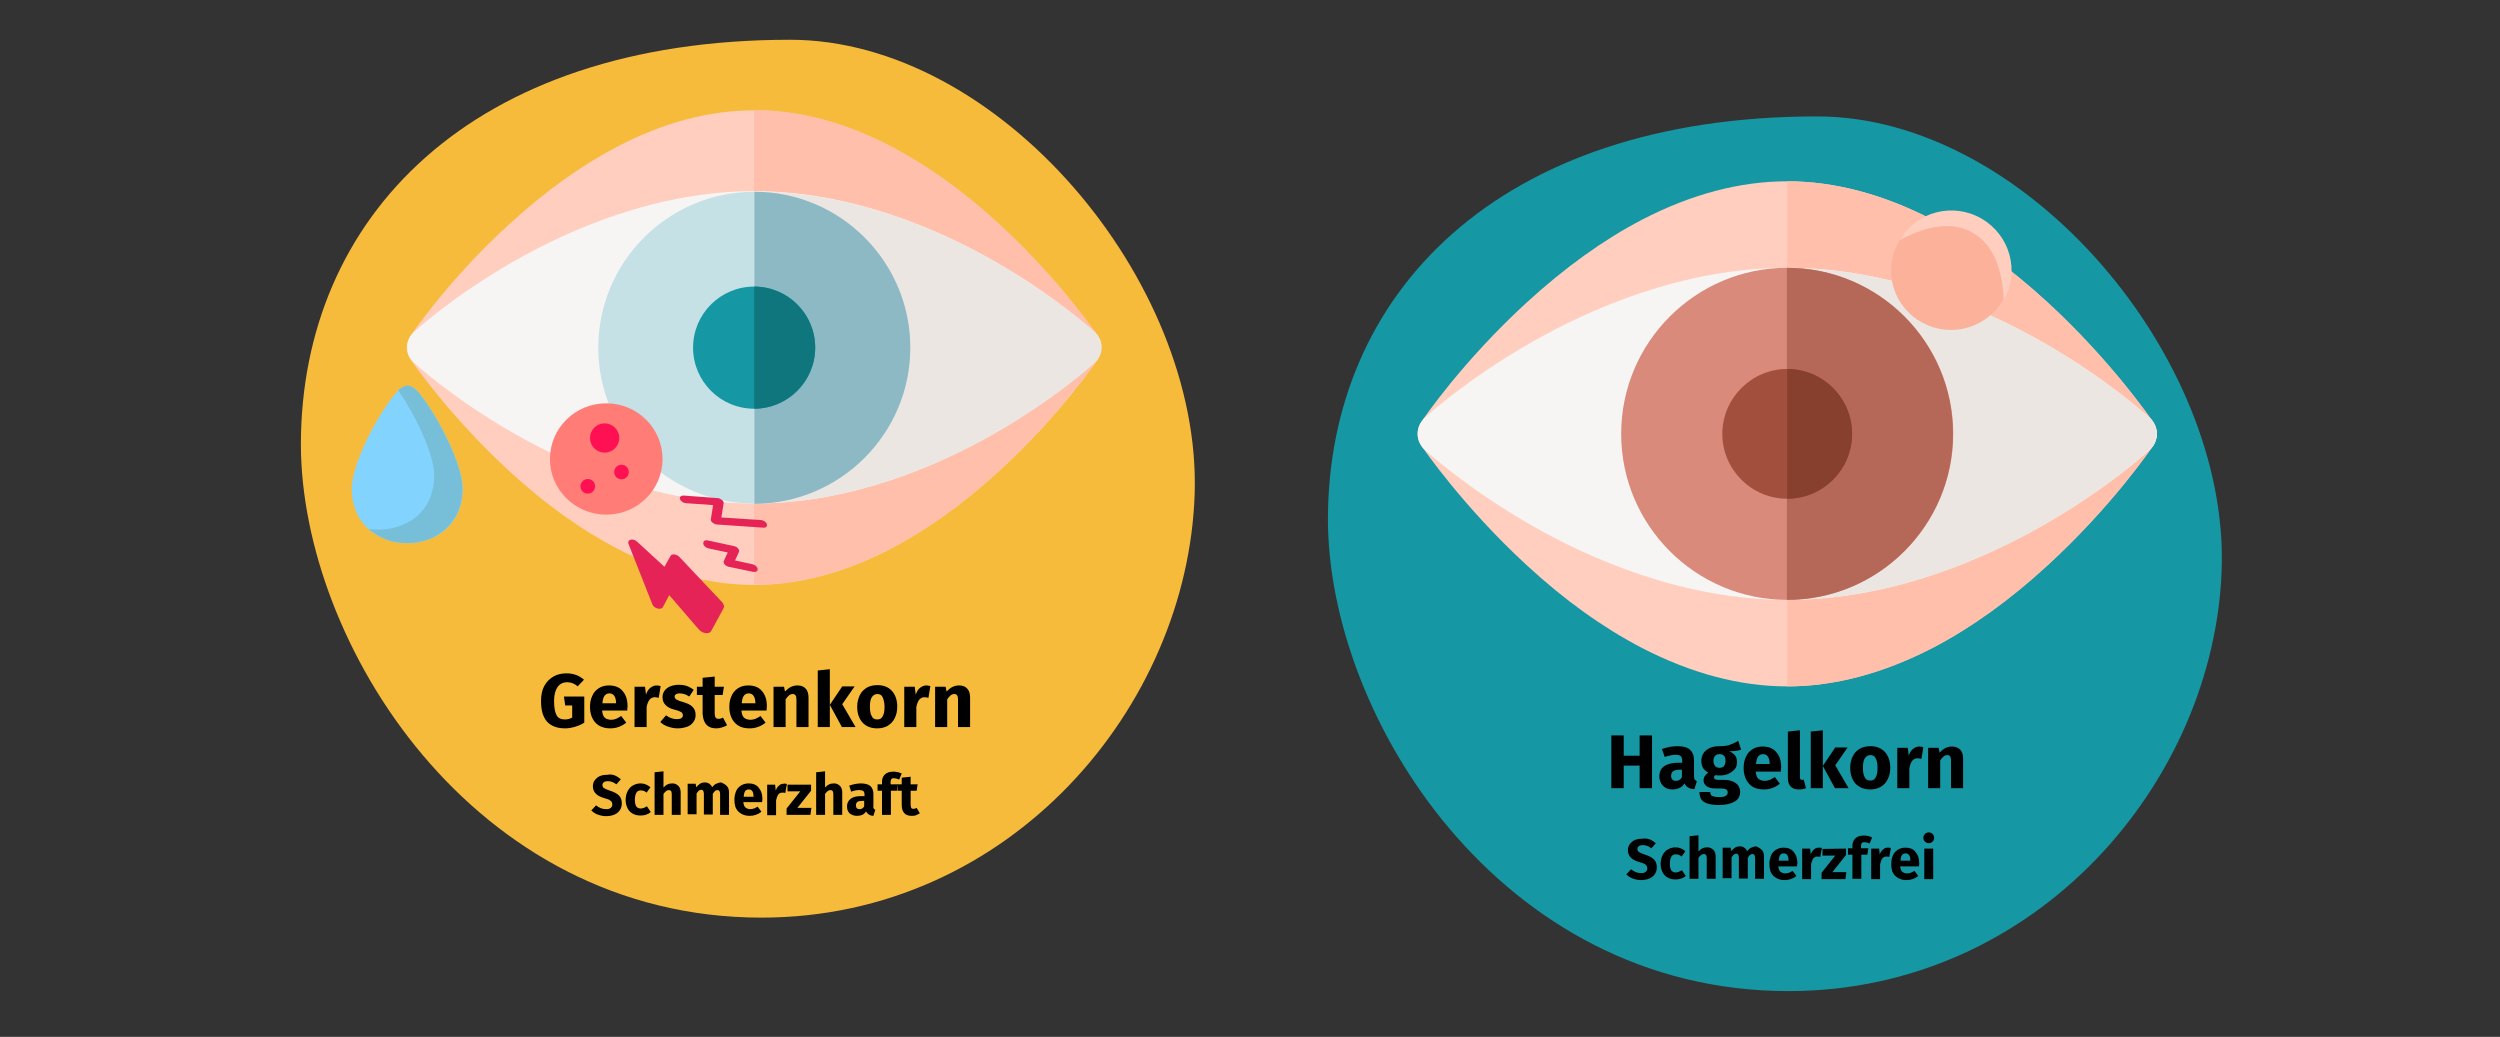 <?xml version="1.0" encoding="UTF-8"?>
<svg xmlns="http://www.w3.org/2000/svg" xmlns:xlink="http://www.w3.org/1999/xlink" width="786px" height="326px" viewBox="0 0 786 326" version="1.1">
  <rect x="0" y="0" width="786" height="326" fill="#333333" stroke="none"/>
  <title>gerstenkorn-hagelkorn-definition</title>
  <g id="Page-1" stroke="none" stroke-width="1" fill="none" fill-rule="evenodd">
    <g id="Illustrationen" transform="translate(-123, -27348)">
      <g id="gerstenkorn-hagelkorn-definition" transform="translate(123, 27348)">
        <path d="M10.4,0.3 L775.6,0.3 C781.3,0.3 786,5.7 786,12.3 L786,313.3 C786,319.9 781.3,325.3 775.6,325.3 L10.4,325.3 C4.7,325.3 0,319.9 0,313.3 L0,12.3 C0,5.7 4.7,0.3 10.4,0.3 Z" id="Mask" fill-rule="nonzero"></path>
        <g id="Group" transform="translate(94, 12)">
          <path d="M145.4,276.5 C223.6,276.5 279.4,210.3 281.6,143.3 C283.8,76.3 220,0.5 154.4,0.5 C53.9,0.5 0.6,56.6 0.6,127.8 C0.7,189.7 54.3,276.5 145.4,276.5 Z" id="Mask_1_" fill="#F7BB3C" fill-rule="nonzero"></path>
          <path d="M83.7,217 C84.7,217 85.8,216.8 86.8,216.5 C87.8,216.2 88.8,215.8 89.7,215.2 L89.7,215.2 L89.7,207 L83.3,207 L83.7,209.8 L85.9,209.8 L85.9,213.6 C85.2,214 84.5,214.2 83.6,214.2 C82.4,214.2 81.5,213.8 81,212.9 C80.5,212 80.2,210.5 80.2,208.4 C80.2,206.4 80.6,205 81.3,204 C82,203 83,202.5 84.3,202.5 C85,202.5 85.5,202.6 86,202.8 C86.5,203 87.1,203.3 87.6,203.8 L87.6,203.8 L89.6,201.7 C88,200.3 86.2,199.7 84.1,199.7 C82.6,199.7 81.2,200 80,200.7 C78.8,201.4 77.8,202.4 77.1,203.7 C76.4,205 76.1,206.6 76.1,208.4 C76.1,211.3 76.7,213.4 78,214.9 C79.3,216.3 81.2,217 83.7,217 Z M97.9,217 C99.7,217 101.4,216.4 102.9,215.2 L102.9,215.2 L101.3,213.1 C100.7,213.5 100.2,213.8 99.7,214 C99.2,214.2 98.7,214.3 98.2,214.3 C97.4,214.3 96.7,214.1 96.2,213.7 C95.7,213.3 95.4,212.5 95.3,211.4 L95.3,211.4 L103.2,211.4 C103.2,211 103.3,210.6 103.3,210 C103.3,208 102.8,206.4 101.7,205.2 C100.7,204 99.2,203.5 97.4,203.5 C96.2,203.5 95.1,203.8 94.2,204.4 C93.3,205 92.6,205.8 92.2,206.8 C91.7,207.8 91.5,209 91.5,210.3 C91.5,212.3 92.1,214 93.2,215.2 C94.3,216.4 95.9,217 97.9,217 Z M99.6,209.1 L95.4,209.1 C95.5,208 95.7,207.2 96.1,206.7 C96.5,206.2 97,206 97.6,206 C98.9,206 99.6,207 99.7,208.9 L99.7,208.9 L99.7,209.1 L99.6,209.1 Z M109.3,216.6 L109.3,210.3 C109.5,209.3 109.8,208.5 110.2,208 C110.6,207.5 111.2,207.2 111.9,207.2 C112.2,207.2 112.6,207.3 113.1,207.4 L113.1,207.4 L113.7,203.7 C113.3,203.6 112.9,203.5 112.4,203.5 C111.7,203.5 111,203.8 110.4,204.3 C109.8,204.8 109.4,205.5 109.1,206.4 L109.1,206.4 L108.8,203.9 L105.5,203.9 L105.5,216.6 L109.3,216.6 L109.3,216.6 Z M119.1,217 C120.2,217 121.1,216.8 122,216.5 C122.9,216.2 123.5,215.7 124,215 C124.5,214.3 124.7,213.6 124.7,212.8 C124.7,211.7 124.4,210.9 123.7,210.2 C123.1,209.6 122.1,209.1 120.7,208.7 C119.9,208.5 119.4,208.3 119,208.1 C118.6,207.9 118.4,207.8 118.3,207.6 C118.2,207.4 118.1,207.3 118.1,207 C118.1,206.7 118.2,206.5 118.5,206.3 C118.8,206.1 119.1,206 119.6,206 C120.7,206 121.7,206.3 122.7,207 L122.7,207 L124.1,204.9 C123.5,204.4 122.8,204 122,203.7 C121.2,203.4 120.3,203.3 119.4,203.3 C118.4,203.3 117.4,203.5 116.7,203.8 C116,204.1 115.3,204.6 114.9,205.2 C114.5,205.8 114.3,206.4 114.3,207.2 C114.3,208.2 114.6,209 115.2,209.6 C115.8,210.3 116.8,210.8 118,211.1 C118.8,211.3 119.4,211.5 119.8,211.7 C120.2,211.9 120.4,212 120.5,212.2 C120.6,212.4 120.7,212.6 120.7,212.9 C120.7,213.3 120.5,213.6 120.2,213.8 C119.9,214 119.4,214.1 118.8,214.1 C117.6,214.1 116.5,213.7 115.4,212.9 L115.4,212.9 L113.6,215 C114.2,215.6 115,216.1 115.9,216.4 C117,216.8 118,217 119.1,217 Z M131.2,217 C131.8,217 132.4,216.9 133,216.7 C133.6,216.5 134.2,216.3 134.6,216 L134.6,216 L133.3,213.6 C132.8,213.9 132.4,214 131.9,214 C131.5,214 131.2,213.9 131,213.6 C130.8,213.3 130.7,212.9 130.7,212.3 L130.7,212.3 L130.7,206.5 L133.2,206.5 L133.6,203.9 L130.7,203.9 L130.7,200.7 L126.9,201.1 L126.9,203.9 L125.1,203.9 L125.1,206.5 L126.9,206.5 L126.9,212.4 C127.1,215.5 128.5,217 131.2,217 Z M141.7,217 C143.5,217 145.2,216.4 146.7,215.2 L146.7,215.2 L145.1,213.1 C144.5,213.5 144,213.8 143.5,214 C143,214.2 142.5,214.3 142,214.3 C141.2,214.3 140.5,214.1 140,213.7 C139.5,213.3 139.2,212.5 139.1,211.4 L139.1,211.4 L147,211.4 C147,211 147.1,210.6 147.1,210 C147.1,208 146.6,206.4 145.5,205.2 C144.5,204 143,203.5 141.2,203.5 C140,203.5 138.9,203.8 138,204.4 C137.1,205 136.4,205.8 136,206.8 C135.5,207.8 135.3,209 135.3,210.3 C135.3,212.3 135.9,214 137,215.2 C138.1,216.4 139.6,217 141.7,217 Z M143.4,209.1 L139.2,209.1 C139.3,208 139.5,207.2 139.9,206.7 C140.3,206.2 140.8,206 141.4,206 C142.7,206 143.4,207 143.5,208.9 L143.5,208.9 L143.5,209.1 L143.4,209.1 Z M153,216.6 L153,207.9 C153.7,206.8 154.4,206.2 155.2,206.2 C155.6,206.2 155.9,206.3 156.1,206.6 C156.3,206.8 156.4,207.3 156.4,207.9 L156.4,207.9 L156.4,216.6 L160.2,216.6 L160.2,207.3 C160.2,206.1 159.9,205.1 159.3,204.5 C158.7,203.8 157.8,203.5 156.7,203.5 C155.9,203.5 155.2,203.7 154.6,204 C154,204.3 153.4,204.8 152.8,205.4 L152.8,205.4 L152.5,203.9 L149.2,203.9 L149.2,216.6 L153,216.6 L153,216.6 Z M166.9,216.6 L166.9,198.4 L163.1,198.8 L163.1,216.6 L166.9,216.6 L166.9,216.6 Z M175,216.6 L170.8,209.4 L174.7,203.8 L170.8,203.8 L166.9,209.6 L170.7,216.6 L175,216.6 L175,216.6 Z M181.8,217 C183.1,217 184.2,216.7 185.1,216.2 C186,215.6 186.8,214.9 187.3,213.8 C187.8,212.8 188.1,211.6 188.1,210.2 C188.1,208.1 187.5,206.4 186.4,205.2 C185.3,204 183.8,203.4 181.8,203.4 C180.5,203.4 179.4,203.7 178.5,204.2 C177.6,204.8 176.8,205.5 176.3,206.6 C175.8,207.7 175.5,208.8 175.5,210.2 C175.5,212.3 176.1,214 177.2,215.2 C178.3,216.4 179.9,217 181.8,217 Z M181.8,214.2 C181,214.2 180.4,213.9 180.1,213.2 C179.7,212.6 179.5,211.5 179.5,210.2 C179.5,208.8 179.7,207.8 180.1,207.2 C180.5,206.6 181.1,206.2 181.8,206.2 C182.6,206.2 183.2,206.5 183.5,207.2 C183.8,207.9 184.1,208.9 184.1,210.2 C184.1,211.6 183.9,212.6 183.5,213.2 C183.2,213.9 182.6,214.2 181.8,214.2 Z M194.1,216.6 L194.1,210.3 C194.3,209.3 194.6,208.5 195,208 C195.4,207.5 196,207.2 196.7,207.2 C197,207.2 197.4,207.3 197.9,207.4 L197.9,207.4 L198.5,203.7 C198.1,203.6 197.7,203.5 197.2,203.5 C196.5,203.5 195.8,203.8 195.2,204.3 C194.6,204.8 194.2,205.5 193.9,206.4 L193.9,206.4 L193.6,203.9 L190.3,203.9 L190.3,216.6 L194.1,216.6 L194.1,216.6 Z M203.8,216.6 L203.8,207.9 C204.5,206.8 205.2,206.2 206,206.2 C206.4,206.2 206.7,206.3 206.9,206.6 C207.1,206.9 207.2,207.3 207.2,207.9 L207.2,207.9 L207.2,216.6 L211,216.6 L211,207.3 C211,206.1 210.7,205.1 210.1,204.5 C209.5,203.8 208.6,203.5 207.5,203.5 C206.7,203.5 206,203.7 205.4,204 C204.8,204.3 204.2,204.8 203.6,205.4 L203.6,205.4 L203.3,203.9 L200,203.9 L200,216.6 L203.8,216.6 L203.8,216.6 Z" id="Gerstenkorn" fill="#000000" fill-rule="nonzero"></path>
          <g id="eye-copy" transform="translate(33, 22)" fill-rule="nonzero">
            <path d="M110.1,149.9 C96.1,149.9 81.7,146.1 67.1,138.5 C55.7,132.6 44.3,124.4 33.1,114.1 C14.2,96.7 2.5,79.6 2,78.9 C0.5,76.7 0.5,73.9 2,71.7 C2.5,71 14.1,53.8 33.1,36.5 C44.3,26.2 55.8,18 67.1,12.1 C81.6,4.5 96.1,0.7 110.1,0.7 C124.1,0.7 138.5,4.5 153.1,12.1 C164.5,18 175.9,26.2 187.1,36.5 C206,53.9 217.7,71 218.2,71.7 C219.7,73.9 219.7,76.7 218.2,78.9 C217.7,79.6 206.1,96.8 187.1,114.1 C175.9,124.4 164.4,132.6 153.1,138.5 C138.6,146.1 124.1,149.9 110.1,149.9 Z" id="Path" fill="#FFCEBF"></path>
            <path d="M187.1,36.4 C175.9,26.1 164.4,17.9 153.1,12 C138.6,4.4 124.1,0.6 110.1,0.6 L110.1,149.8 C124.1,149.8 138.5,146 153.1,138.4 C164.5,132.5 175.9,124.3 187.1,114 C206,96.6 217.7,79.5 218.2,78.8 C219.7,76.6 219.7,73.8 218.2,71.6 C217.7,71 206.1,53.8 187.1,36.4 Z" id="Path_1_" fill="#FFBFAB"></path>
            <path d="M110.1,124.3 C79.4,124.3 51.9,112.2 34.3,102.1 C15.3,91.2 3.5,80.4 3,79.9 C1.7,78.7 1,77 1,75.2 C1,73.4 1.7,71.7 3,70.5 C3.5,70 15.3,59.2 34.3,48.3 C51.9,38.2 79.4,26.1 110.1,26.1 C140.8,26.1 168.3,38.2 185.9,48.3 C204.9,59.2 216.7,70 217.2,70.5 C218.5,71.7 219.2,73.4 219.2,75.2 C219.2,77 218.5,78.7 217.2,79.9 C216.7,80.4 204.9,91.2 185.9,102.1 C168.3,112.2 140.9,124.3 110.1,124.3 Z" id="Path_2_" fill="#F7F5F3"></path>
            <path d="M186,48.4 C168.4,38.3 140.9,26.2 110.2,26.2 L110.2,124.3 C140.9,124.3 168.4,112.2 186,102.1 C205,91.2 216.8,80.4 217.3,79.9 C218.6,78.7 219.3,77 219.3,75.2 C219.3,73.4 218.6,71.7 217.3,70.5 C216.8,70.1 205,59.3 186,48.4 L186,48.4 Z" id="Path_3_" fill="#EBE6E1"></path>
            <path d="M110.1,124.3 C83.1,124.3 61.1,102.3 61.1,75.3 C61.1,48.3 83.1,26.3 110.1,26.3 C137.1,26.3 159.1,48.3 159.1,75.3 C159.1,102.3 137.2,124.3 110.1,124.3 Z" id="Path_4_" fill="#C5E1E6"></path>
            <ellipse id="Oval-Copy-31" fill="#FF7D76" cx="63.6" cy="110.3" rx="17.7" ry="17.5"></ellipse>
            <circle id="Oval" fill="#FF1053" cx="63.1" cy="103.7" r="4.6"></circle>
            <circle id="Oval-Copy" fill="#FF1053" cx="68.4" cy="114.4" r="2.3"></circle>
            <circle id="Oval-Copy-2" fill="#FF1053" cx="57.8" cy="118.9" r="2.3"></circle>
            <path d="M159.2,75.3 C159.2,48.3 137.2,26.3 110.2,26.3 L110.2,124.4 C137.2,124.3 159.2,102.3 159.2,75.3 Z" id="Path_5_" fill="#8DB9C4"></path>
            <path d="M110.1,94.5 C99.5,94.5 90.9,85.9 90.9,75.3 C90.9,64.7 99.5,56.1 110.1,56.1 C120.7,56.1 129.3,64.7 129.3,75.3 C129.3,85.9 120.7,94.5 110.1,94.5 Z" id="Path_6_" fill="#1598A4"></path>
            <path d="M129.3,75.3 C129.3,64.7 120.7,56.1 110.1,56.1 L110.1,94.5 C120.7,94.5 129.3,85.8 129.3,75.3 Z" id="Path_7_" fill="#10767E"></path>
          </g>
          <g transform="translate(103, 143)" fill="#E52357" fill-rule="nonzero" id="Path">
            <path d="M30,34.3 L16.6,20.1 C15.7,19.2 14.2,19 13.8,19.8 L11.9,23.2 L3.3,15.3 C2,14.1 0.1,14.6 0.6,16 L8.1,35 C8.6,36.3 10.8,36.9 11.4,35.9 L13.4,32.1 L22.7,42.9 C23.8,44.2 26,44.5 26.6,43.4 L30.5,36.2 C30.8,35.7 30.6,34.9 30,34.3 Z"></path>
            <path d="M16.8,1.3 C17,1 17.4,0.8 17.9,0.8 L28.6,1.6 C29.1,1.6 29.6,1.9 30,2.2 C30.4,2.5 30.6,3 30.5,3.3 L29.8,7.7 L42.3,8.5 C43.1,8.6 43.9,9.1 44.1,9.8 C44.3,10.5 43.8,11 43,10.9 L28.4,9.9 C27.9,9.9 27.4,9.6 27,9.3 C26.6,9 26.4,8.5 26.5,8.2 L27.2,3.8 L18.6,3.2 C17.8,3.1 17,2.6 16.8,1.9 C16.7,1.8 16.7,1.5 16.8,1.3 Z"></path>
            <path d="M24.2,15.3 C24.4,14.9 24.9,14.8 25.5,14.9 L33.8,16.7 C34.3,16.8 34.8,17.1 35.1,17.5 C35.4,17.9 35.5,18.3 35.3,18.6 L34.1,21.2 L39.6,22.4 C40.4,22.6 41.1,23.2 41.2,23.9 C41.3,24.6 40.6,24.9 39.8,24.8 L32.1,23.2 C31.6,23.1 31.1,22.8 30.8,22.4 C30.5,22 30.4,21.6 30.6,21.3 L31.8,18.7 L25.7,17.4 C24.9,17.2 24.2,16.6 24.1,15.9 C24.1,15.6 24.2,15.4 24.2,15.3 Z"></path>
          </g>
          <g transform="translate(16, 109)" id="Path">
            <path d="M3.4,21.6 C1.7,25.8 0.6,29.7 0.6,32.7 C0.6,48 16.3,53 26.7,47.8 C31.7,45.2 35.5,40.2 35.5,32.7 C35.5,24.8 27.5,9.8 22.2,3.1 C20.7,1.2 19.4,0.3 18.1,0.3 L18.1,0.3 C16.8,0.3 15.5,1.2 14,3.1 C10.6,7.3 6.2,14.7 3.4,21.6 L3.4,21.6 Z" fill="#83D3FF"></path>
            <path d="M15.2,1.7 C20.3,9.1 26.5,21.5 26.5,28.5 C26.5,33.4 24.9,37.3 22.4,40 C21.1,41.5 19.5,42.6 17.7,43.5 C14.1,45.3 9.9,45.9 5.9,45.3 C7.5,46.7 9.3,47.8 11.2,48.5 C16.1,50.4 22,50.1 26.6,47.7 C31.6,45.1 35.4,40.1 35.4,32.6 C35.4,24.7 27.4,9.7 22.1,3 C20.6,1.1 19.3,0.2 18,0.2 L18,0.2 C17.1,0.4 16.2,0.8 15.2,1.7 L15.2,1.7 Z" fill="#77BFD8"></path>
          </g>
          <g transform="translate(91, 230)" fill="#000000" fill-rule="nonzero">
            <path d="M8.3,1.8 C9,2.1 9.6,2.5 10.2,3 L8.8,4.6 C7.9,3.9 7,3.6 6.1,3.6 C5.6,3.6 5.2,3.7 4.9,3.9 C4.6,4.1 4.4,4.4 4.4,4.8 C4.4,5.1 4.5,5.3 4.6,5.5 C4.7,5.7 5,5.8 5.3,6 C5.6,6.2 6.1,6.3 6.8,6.6 C8.1,7 9,7.5 9.6,8.1 C10.2,8.7 10.5,9.5 10.5,10.6 C10.5,11.4 10.3,12.1 9.9,12.7 C9.5,13.3 8.9,13.8 8.2,14.1 C7.5,14.4 6.6,14.6 5.6,14.6 C4.6,14.6 3.7,14.4 2.9,14.1 C2.1,13.8 1.4,13.3 0.9,12.8 L2.4,11.2 C2.9,11.6 3.4,11.9 3.9,12.1 C4.4,12.3 5,12.4 5.6,12.4 C6.2,12.4 6.7,12.3 7,12 C7.4,11.7 7.5,11.4 7.5,10.9 C7.5,10.6 7.4,10.3 7.3,10.1 C7.2,9.9 6.9,9.7 6.6,9.5 C6.3,9.3 5.8,9.2 5.2,9 C3.8,8.6 2.8,8.1 2.3,7.5 C1.7,6.9 1.4,6.1 1.4,5.2 C1.4,4.5 1.6,3.8 2,3.3 C2.4,2.8 2.9,2.3 3.6,2 C4.3,1.7 5.1,1.6 5.9,1.6 C6.8,1.4 7.6,1.5 8.3,1.8 Z" id="Path"></path>
            <path d="M18,4.6 C18.5,4.8 19,5.1 19.5,5.5 L18.3,7.2 C17.7,6.7 17.1,6.5 16.5,6.5 C15.9,6.5 15.4,6.7 15.1,7.2 C14.8,7.7 14.6,8.4 14.6,9.5 C14.6,10.5 14.8,11.2 15.1,11.6 C15.4,12 15.9,12.2 16.5,12.2 C16.8,12.2 17.1,12.1 17.4,12 C17.7,11.9 18,11.7 18.4,11.5 L19.6,13.3 C18.7,14.1 17.6,14.4 16.4,14.4 C15.4,14.4 14.6,14.2 13.9,13.8 C13.2,13.4 12.6,12.8 12.3,12.1 C11.9,11.3 11.7,10.5 11.7,9.5 C11.7,8.5 11.9,7.6 12.3,6.8 C12.7,6 13.2,5.4 13.9,5 C14.6,4.6 15.4,4.3 16.4,4.3 C16.9,4.3 17.5,4.4 18,4.6 Z" id="Path"></path>
            <path d="M28.3,5.1 C28.8,5.6 29,6.3 29,7.2 L29,14.2 L26.2,14.2 L26.2,7.7 C26.2,7.2 26.1,6.9 26,6.7 C25.8,6.5 25.6,6.4 25.3,6.4 C24.7,6.4 24.2,6.8 23.6,7.6 L23.6,14.2 L20.8,14.2 L20.8,0.8 L23.6,0.5 L23.6,5.6 C24,5.2 24.4,4.8 24.9,4.6 C25.3,4.4 25.8,4.3 26.4,4.3 C27.2,4.3 27.8,4.6 28.3,5.1 Z" id="Path"></path>
            <path d="M43.5,5.1 C44,5.6 44.2,6.3 44.2,7.2 L44.2,14.2 L41.4,14.2 L41.4,7.7 C41.4,6.8 41.1,6.4 40.6,6.4 C40.3,6.4 40,6.5 39.8,6.7 C39.6,6.9 39.3,7.2 39.1,7.6 L39.1,14.1 L36.3,14.1 L36.3,7.6 C36.3,6.7 36,6.3 35.5,6.3 C35.2,6.3 35,6.4 34.7,6.6 C34.5,6.8 34.2,7.1 34,7.5 L34,14 L31.2,14 L31.2,4.4 L33.7,4.4 L33.9,5.5 C34.3,5 34.7,4.7 35.1,4.4 C35.5,4.1 36.1,4 36.6,4 C37.1,4 37.6,4.1 38,4.4 C38.4,4.7 38.7,5 38.9,5.5 C39.3,5 39.7,4.6 40.2,4.4 C40.7,4.2 41.2,4 41.8,4 C42.4,4.3 43,4.6 43.5,5.1 Z" id="Path"></path>
            <path d="M54.6,10.2 L48.7,10.2 C48.8,11 49,11.6 49.4,11.9 C49.8,12.2 50.3,12.4 50.9,12.4 C51.3,12.4 51.7,12.3 52,12.2 C52.4,12.1 52.8,11.8 53.2,11.6 L54.4,13.2 C53.3,14.1 52,14.5 50.7,14.5 C49.2,14.5 48,14 47.1,13.1 C46.2,12.2 45.9,11 45.9,9.4 C45.9,8.4 46.1,7.6 46.4,6.8 C46.7,6 47.3,5.4 47.9,5 C48.5,4.6 49.4,4.3 50.3,4.3 C51.7,4.3 52.8,4.7 53.5,5.6 C54.3,6.5 54.7,7.7 54.7,9.2 C54.7,9.6 54.6,9.9 54.6,10.2 Z M51.9,8.4 C51.9,6.9 51.4,6.2 50.4,6.2 C49.9,6.2 49.5,6.4 49.3,6.7 C49,7.1 48.9,7.7 48.8,8.5 L52,8.5 L52,8.4 L51.9,8.4 L51.9,8.4 Z" id="Shape"></path>
            <path d="M62.4,4.5 L61.9,7.3 C61.5,7.2 61.3,7.2 61,7.2 C60.4,7.2 60,7.4 59.7,7.8 C59.4,8.2 59.2,8.8 59,9.6 L59,14.3 L56.2,14.3 L56.2,4.7 L58.7,4.7 L58.9,6.6 C59.1,5.9 59.4,5.4 59.9,5 C60.3,4.6 60.8,4.4 61.4,4.4 C61.8,4.3 62.1,4.4 62.4,4.5 Z" id="Path"></path>
            <polygon id="Path" points="70 4.6 70 6.6 65.7 12 70.1 12 69.8 14.2 62.3 14.2 62.3 12.2 66.6 6.8 62.6 6.8 62.6 4.7 70 4.7"></polygon>
            <path d="M79.1,5.1 C79.6,5.6 79.8,6.3 79.8,7.2 L79.8,14.2 L77,14.2 L77,7.7 C77,7.2 76.9,6.9 76.8,6.7 C76.6,6.5 76.4,6.4 76.1,6.4 C75.5,6.4 75,6.8 74.4,7.6 L74.4,14.2 L71.6,14.2 L71.6,0.8 L74.4,0.5 L74.4,5.6 C74.8,5.2 75.2,4.8 75.7,4.6 C76.1,4.4 76.6,4.3 77.2,4.3 C78,4.3 78.6,4.6 79.1,5.1 Z" id="Path"></path>
            <path d="M89.7,12.2 C89.8,12.4 90,12.5 90.2,12.6 L89.6,14.5 C89,14.5 88.5,14.3 88.2,14.1 C87.9,13.9 87.5,13.6 87.3,13.1 C86.7,14.1 85.7,14.5 84.4,14.5 C83.5,14.5 82.7,14.2 82.1,13.7 C81.5,13.1 81.3,12.4 81.3,11.5 C81.3,10.5 81.7,9.7 82.5,9.1 C83.3,8.5 84.4,8.3 85.8,8.3 L86.8,8.3 L86.8,7.9 C86.8,7.3 86.7,6.9 86.4,6.7 C86.2,6.5 85.7,6.4 85.1,6.4 C84.8,6.4 84.4,6.4 84,6.5 C83.6,6.6 83.1,6.7 82.6,6.9 L82,5 C82.6,4.8 83.2,4.6 83.8,4.5 C84.4,4.4 85,4.3 85.6,4.3 C87,4.3 88,4.6 88.6,5.1 C89.2,5.6 89.6,6.5 89.6,7.6 L89.6,11.3 C89.5,11.8 89.6,12 89.7,12.2 Z M86.7,11.5 L86.7,9.8 L86,9.8 C85.4,9.8 84.9,9.9 84.6,10.1 C84.3,10.3 84.1,10.7 84.1,11.2 C84.1,11.6 84.2,11.9 84.4,12.1 C84.6,12.3 84.9,12.4 85.2,12.4 C85.9,12.4 86.4,12.1 86.7,11.5 Z" id="Shape"></path>
            <path d="M95.3,2.9 C95.1,3.1 95,3.4 95,3.9 L95,4.6 L97.3,4.6 L97,6.6 L95.1,6.6 L95.1,14.2 L92.3,14.2 L92.3,6.6 L90.9,6.6 L90.9,4.6 L92.3,4.6 L92.3,3.8 C92.3,2.8 92.6,2.1 93.2,1.5 C93.8,0.9 94.7,0.6 95.9,0.6 C96.8,0.6 97.7,0.8 98.5,1.2 L97.7,3.1 C97.2,2.9 96.7,2.7 96.2,2.7 C95.8,2.6 95.5,2.7 95.3,2.9 Z" id="Path"></path>
            <path d="M104.2,13.7 C103.9,13.9 103.4,14.1 103,14.3 C102.6,14.5 102.1,14.5 101.6,14.5 C99.5,14.5 98.5,13.3 98.5,11 L98.5,6.6 L97.2,6.6 L97.2,4.6 L98.5,4.6 L98.5,2.5 L101.3,2.2 L101.3,4.6 L103.5,4.6 L103.2,6.6 L101.3,6.6 L101.3,11 C101.3,11.4 101.4,11.8 101.5,12 C101.6,12.2 101.9,12.3 102.2,12.3 C102.5,12.3 102.9,12.2 103.2,12 L104.2,13.7 Z" id="Path"></path>
          </g>
        </g>
        <g id="Group" transform="translate(417, 36)" fill-rule="nonzero">
          <path d="M145.3,275.6 C223.5,275.6 279.3,209.6 281.5,142.9 C283.7,76.2 219.9,0.6 154.3,0.6 C53.8,0.6 0.5,56.5 0.5,127.4 C0.6,189.1 54.3,275.6 145.3,275.6 Z" id="Path_10_" fill="#1598A4"></path>
          <path d="M93.5,211.8 L93.5,204.7 L98.5,204.7 L98.5,211.8 L102.4,211.8 L102.4,195.2 L98.5,195.2 L98.5,201.6 L93.5,201.6 L93.5,195.2 L89.6,195.2 L89.6,211.8 L93.5,211.8 Z M108.8,212.2 C110.5,212.2 111.8,211.6 112.6,210.3 C112.9,210.9 113.3,211.4 113.8,211.6 C114.3,211.9 114.9,212.1 115.7,212.1 L115.7,212.1 L116.5,209.6 C116.2,209.5 116,209.3 115.8,209.1 C115.7,208.9 115.6,208.5 115.6,208 L115.6,208 L115.6,203.1 C115.6,201.6 115.2,200.5 114.3,199.7 C113.5,198.9 112.1,198.6 110.3,198.6 C109.6,198.6 108.8,198.7 108,198.8 C107.2,199 106.3,199.2 105.5,199.5 L105.5,199.5 L106.4,202 C107,201.8 107.6,201.6 108.2,201.5 C108.8,201.4 109.3,201.3 109.7,201.3 C110.5,201.3 111.1,201.4 111.4,201.7 C111.7,202 111.9,202.5 111.9,203.2 L111.9,203.2 L111.9,203.8 L110.6,203.8 C108.7,203.8 107.2,204.2 106.2,204.9 C105.2,205.6 104.7,206.7 104.7,208.1 C104.7,209.3 105.1,210.2 105.8,211 C106.5,211.8 107.5,212.2 108.8,212.2 Z M109.9,209.5 C109.4,209.5 109.1,209.4 108.8,209.1 C108.5,208.8 108.4,208.4 108.4,207.9 C108.4,207.3 108.6,206.8 109,206.5 C109.4,206.2 110.1,206 110.9,206 L110.9,206 L111.8,206 L111.8,208.3 C111.4,209.1 110.8,209.5 109.9,209.5 Z M123.4,217.1 C125.6,217.1 127.2,216.7 128.4,216 C129.6,215.3 130.1,214.2 130.1,212.9 C130.1,212.2 129.9,211.6 129.5,211 C129.1,210.4 128.5,210 127.8,209.7 C127.1,209.4 126.2,209.2 125.2,209.2 L125.2,209.2 L123.3,209.2 C122.7,209.2 122.4,209.1 122.2,209 C122,208.9 121.9,208.7 121.9,208.4 C121.9,208.3 121.9,208.1 122,208 C122.1,207.9 122.2,207.8 122.3,207.7 C122.8,207.8 123.3,207.8 123.8,207.8 C124.9,207.8 125.8,207.6 126.6,207.2 C127.4,206.8 128,206.3 128.5,205.7 C129,205.1 129.1,204.3 129.1,203.5 C129.1,202.7 128.9,202 128.5,201.5 C128.1,201 127.5,200.6 126.7,200.2 C128.3,200.2 129.5,200 130.4,199.7 L130.4,199.7 L129.5,196.9 C128.6,197.5 127.6,197.9 126.8,198.2 C126,198.5 124.8,198.6 123.5,198.6 C121.8,198.6 120.5,199 119.4,199.9 C118.4,200.7 117.9,201.9 117.9,203.3 C117.9,204.1 118.1,204.8 118.4,205.4 C118.8,206 119.3,206.5 120.1,206.9 C119.6,207.2 119.3,207.6 119,208 C118.7,208.4 118.6,208.9 118.6,209.4 C118.6,210.1 118.9,210.7 119.6,211.2 C120.2,211.7 121.2,211.9 122.5,211.9 L122.5,211.9 L124.3,211.9 C124.9,211.9 125.4,212 125.7,212.2 C126,212.4 126.2,212.7 126.2,213.1 C126.2,213.6 126,213.9 125.6,214.2 C125.2,214.5 124.5,214.6 123.4,214.6 C122.6,214.6 122.1,214.5 121.7,214.4 C121.3,214.3 121,214.1 120.9,213.9 C120.8,213.7 120.7,213.4 120.7,213 L120.7,213 L117.3,213 C117.3,213.9 117.5,214.6 117.8,215.2 C118.2,215.8 118.8,216.3 119.7,216.6 C120.6,216.9 121.9,217.1 123.4,217.1 Z M123.6,205.4 C123,205.4 122.5,205.2 122.2,204.8 C121.9,204.4 121.7,203.9 121.7,203.2 C121.7,202.5 121.9,202 122.2,201.7 C122.5,201.3 123,201.1 123.6,201.1 C124.9,201.1 125.5,201.8 125.5,203.2 C125.5,203.9 125.3,204.5 125,204.9 C124.7,205.2 124.2,205.4 123.6,205.4 Z M137.6,212.2 C139.4,212.2 141.1,211.6 142.6,210.4 L142.6,210.4 L141,208.3 C140.4,208.7 139.9,209 139.4,209.2 C138.9,209.4 138.4,209.5 137.9,209.5 C137.1,209.5 136.4,209.3 135.9,208.9 C135.4,208.5 135.1,207.7 135,206.6 L135,206.6 L142.9,206.6 C142.9,206.2 143,205.8 143,205.2 C143,203.2 142.5,201.6 141.4,200.4 C140.4,199.2 138.9,198.7 137.1,198.7 C135.9,198.7 134.8,199 133.9,199.6 C133,200.2 132.3,201 131.9,202 C131.4,203 131.2,204.2 131.2,205.5 C131.2,207.5 131.8,209.2 132.9,210.4 C133.9,211.6 135.5,212.2 137.6,212.2 Z M139.3,204.2 L135.1,204.2 C135.2,203.1 135.4,202.3 135.8,201.8 C136.2,201.3 136.7,201.1 137.3,201.1 C138.6,201.1 139.3,202.1 139.4,204 L139.4,204 L139.3,204.2 L139.3,204.2 Z M148.5,212.2 C149.3,212.2 150.1,212.1 150.8,211.8 L150.8,211.8 L150.1,209.1 C149.9,209.2 149.7,209.2 149.5,209.2 C149.1,209.2 148.9,208.9 148.9,208.4 L148.9,208.4 L148.9,193.6 L145.1,194 L145.1,208.6 C145.1,209.8 145.4,210.7 146,211.3 C146.6,211.9 147.4,212.2 148.5,212.2 Z M156.1,211.8 L156.1,193.6 L152.3,194 L152.3,211.8 L156.1,211.8 L156.1,211.8 Z M164.2,211.8 L160,204.6 L163.9,199 L160,199 L156.1,204.8 L159.9,211.8 L164.2,211.8 L164.2,211.8 Z M171,212.2 C172.3,212.2 173.4,211.9 174.3,211.4 C175.2,210.8 176,210.1 176.5,209 C177,208 177.3,206.8 177.3,205.4 C177.3,203.3 176.7,201.6 175.6,200.4 C174.5,199.2 173,198.6 171,198.6 C169.7,198.6 168.6,198.9 167.7,199.4 C166.8,200 166,200.7 165.5,201.8 C165,202.8 164.7,204 164.7,205.4 C164.7,207.5 165.3,209.2 166.4,210.4 C167.6,211.6 169.1,212.2 171,212.2 Z M171,209.4 C170.2,209.4 169.6,209.1 169.3,208.4 C168.9,207.8 168.7,206.7 168.7,205.4 C168.7,204 168.9,203 169.3,202.4 C169.7,201.8 170.3,201.4 171,201.4 C171.8,201.4 172.4,201.7 172.7,202.4 C173.1,203 173.3,204.1 173.3,205.4 C173.3,206.8 173.1,207.8 172.7,208.4 C172.4,209.1 171.8,209.4 171,209.4 Z M183.3,211.8 L183.3,205.5 C183.5,204.5 183.8,203.7 184.2,203.2 C184.6,202.7 185.2,202.4 185.9,202.4 C186.2,202.4 186.6,202.5 187.1,202.6 L187.1,202.6 L187.7,198.9 C187.3,198.8 186.9,198.7 186.4,198.7 C185.7,198.7 185,199 184.4,199.5 C183.8,200 183.4,200.7 183.1,201.6 L183.1,201.6 L182.8,199.1 L179.5,199.1 L179.5,211.8 L183.3,211.8 L183.3,211.8 Z M193,211.8 L193,203.1 C193.7,202 194.4,201.4 195.2,201.4 C195.6,201.4 195.9,201.5 196.1,201.8 C196.3,202 196.4,202.5 196.4,203.1 L196.4,203.1 L196.4,211.8 L200.2,211.8 L200.2,202.5 C200.2,201.3 199.9,200.3 199.3,199.7 C198.7,199.1 197.8,198.7 196.7,198.7 C195.9,198.7 195.2,198.9 194.6,199.2 C194,199.5 193.4,200 192.8,200.6 L192.8,200.6 L192.5,199.1 L189.2,199.1 L189.2,211.8 L193,211.8 L193,211.8 Z" id="Hagelkorn" fill="#000000"></path>
          <g id="eye" transform="translate(28, 21)">
            <path d="M116.9,158.8 C102,158.8 86.7,154.7 71.2,146.7 C59.1,140.4 46.9,131.7 35,120.7 C14.9,102.2 2.5,84 1.9,83.2 C0.3,80.9 0.3,77.9 1.9,75.6 C2.4,74.8 14.8,56.6 35,38.1 C46.9,27.2 59.1,18.4 71.2,12.1 C86.6,4.1 102,0 116.9,0 C131.8,0 147.1,4.1 162.6,12.1 C174.7,18.4 186.9,27.1 198.8,38.1 C218.9,56.6 231.3,74.8 231.9,75.6 C233.5,77.9 233.5,80.9 231.9,83.2 C231.4,84 219,102.2 198.8,120.7 C186.9,131.6 174.7,140.4 162.6,146.7 C147.1,154.7 131.8,158.8 116.9,158.8 Z" id="Path_11_" fill="#FFCEBF"></path>
            <path d="M198.8,38.1 C186.9,27.2 174.7,18.4 162.6,12.1 C147.2,4.1 131.8,0 116.9,0 L116.9,158.8 C131.8,158.8 147.1,154.7 162.6,146.7 C174.7,140.4 186.9,131.7 198.8,120.7 C218.9,102.2 231.3,84 231.9,83.2 C233.5,80.9 233.5,77.9 231.9,75.6 C231.3,74.8 218.9,56.6 198.8,38.1 Z" id="Path_12_" fill="#FFBFAB"></path>
            <path d="M116.9,131.6 C84.2,131.6 55,118.8 36.2,108 C16,96.4 3.5,84.9 2.9,84.4 C1.5,83.1 0.7,81.3 0.7,79.4 C0.7,77.5 1.5,75.7 2.9,74.4 C3.4,73.9 15.9,62.4 36.2,50.8 C55,40 84.2,27.2 116.9,27.2 C149.6,27.2 178.8,40.1 197.6,50.8 C217.8,62.4 230.3,73.9 230.9,74.4 C232.3,75.7 233.1,77.5 233.1,79.4 C233.1,81.3 232.3,83.1 230.9,84.4 C230.4,84.9 217.9,96.4 197.6,108 C178.8,118.7 149.6,131.6 116.9,131.6 Z" id="Path_13_" fill="#F7F5F3"></path>
            <path d="M197.6,50.8 C178.8,40 149.6,27.2 116.9,27.2 L116.9,131.6 C149.6,131.6 178.8,118.8 197.6,108 C217.8,96.4 230.3,84.9 230.9,84.4 C232.3,83.1 233.1,81.3 233.1,79.4 C233.1,77.5 232.3,75.7 230.9,74.4 C230.3,73.9 217.8,62.4 197.6,50.8 L197.6,50.8 Z" id="Path_14_" fill="#EBE6E1"></path>
            <g id="Group-20" transform="translate(148.781, 8.526)">
              <g id="Oval_1_" transform="translate(0, 1)" fill="#FBB19A">
                <ellipse id="path-1" cx="19.6" cy="18.6" rx="18.8" ry="18.6"></ellipse>
              </g>
              <g id="Oval-Copy-32-Clipped" transform="translate(3, 0)" fill="#FFCEBF">
                <path d="M23.5,7.7 C29.5,11.2 32.7,18.2 33.2,28.7 C38.3,19.8 35.2,8.4 26.2,3.2 C17.2,-2 5.7,1 0.6,9.9 C9.9,5 17.5,4.2 23.5,7.7 Z" id="Oval-Copy-32"></path>
              </g>
            </g>
            <path d="M116.9,131.6 C88.1,131.6 64.7,108.2 64.7,79.4 C64.7,50.6 88.1,27.2 116.9,27.2 C145.7,27.2 169.1,50.6 169.1,79.4 C169.1,108.2 145.6,131.6 116.9,131.6 Z" id="Path_15_" fill="#D98A7A"></path>
            <path d="M169,79.4 C169,50.6 145.6,27.2 116.8,27.2 L116.8,131.6 C145.6,131.6 169,108.2 169,79.4 Z" id="Path_16_" fill="#B56858"></path>
            <path d="M116.9,99.8 C105.6,99.8 96.5,90.6 96.5,79.4 C96.5,68.2 105.7,59 116.9,59 C128.1,59 137.3,68.2 137.3,79.4 C137.3,90.6 128.1,99.8 116.9,99.8 Z" id="Path_17_" fill="#A34F3E"></path>
            <path d="M137.3,79.4 C137.3,68.1 128.1,59 116.9,59 L116.9,99.8 C128.1,99.8 137.3,90.7 137.3,79.4 Z" id="Path_18_" fill="#873F2E"></path>
          </g>
          <g transform="translate(94, 225)" fill="#000000">
            <path d="M7.7,2.9 C8.4,3.2 9,3.6 9.6,4.1 L8.2,5.7 C7.3,5 6.4,4.7 5.5,4.7 C5,4.7 4.6,4.8 4.3,5 C4,5.2 3.8,5.5 3.8,5.9 C3.8,6.2 3.9,6.4 4,6.6 C4.1,6.8 4.4,6.9 4.7,7.1 C5,7.3 5.5,7.4 6.2,7.7 C7.5,8.1 8.4,8.6 9,9.2 C9.6,9.8 9.9,10.6 9.9,11.7 C9.9,12.5 9.7,13.2 9.3,13.8 C8.9,14.4 8.3,14.9 7.6,15.2 C6.9,15.5 6,15.7 5,15.7 C4,15.7 3.1,15.5 2.3,15.2 C1.5,14.9 0.8,14.4 0.3,13.9 L1.8,12.3 C2.3,12.7 2.8,13 3.3,13.2 C3.8,13.4 4.4,13.5 5,13.5 C5.6,13.5 6.1,13.4 6.4,13.1 C6.8,12.8 6.9,12.5 6.9,12 C6.9,11.7 6.8,11.4 6.7,11.2 C6.6,11 6.3,10.8 6,10.6 C5.7,10.4 5.2,10.3 4.6,10.1 C3.2,9.7 2.2,9.2 1.7,8.6 C1.1,8 0.8,7.2 0.8,6.3 C0.8,5.6 1,4.9 1.4,4.4 C1.8,3.9 2.3,3.4 3,3.1 C3.7,2.8 4.5,2.7 5.3,2.7 C6.2,2.5 7,2.7 7.7,2.9 Z" id="Path"></path>
            <path d="M17.4,5.7 C17.9,5.9 18.4,6.2 18.9,6.6 L17.7,8.3 C17.1,7.8 16.5,7.6 15.9,7.6 C15.3,7.6 14.8,7.8 14.5,8.3 C14.2,8.8 14,9.5 14,10.6 C14,11.6 14.2,12.3 14.5,12.7 C14.8,13.1 15.3,13.3 15.9,13.3 C16.2,13.3 16.5,13.2 16.8,13.1 C17.1,13 17.4,12.8 17.8,12.6 L19,14.4 C18.1,15.2 17,15.5 15.8,15.5 C14.8,15.5 14,15.3 13.3,14.9 C12.6,14.5 12,13.9 11.7,13.2 C11.3,12.4 11.1,11.6 11.1,10.6 C11.1,9.6 11.3,8.7 11.7,7.9 C12.1,7.1 12.6,6.5 13.3,6.1 C14,5.7 14.8,5.4 15.8,5.4 C16.3,5.4 16.9,5.5 17.4,5.7 Z" id="Path"></path>
            <path d="M27.7,6.2 C28.2,6.7 28.4,7.4 28.4,8.3 L28.4,15.3 L25.6,15.3 L25.6,8.8 C25.6,8.3 25.5,8 25.4,7.8 C25.2,7.6 25,7.5 24.7,7.5 C24.1,7.5 23.6,7.9 23,8.7 L23,15.3 L20.2,15.3 L20.2,1.9 L23,1.6 L23,6.7 C23.4,6.3 23.8,5.9 24.3,5.7 C24.7,5.5 25.2,5.4 25.8,5.4 C26.5,5.4 27.2,5.7 27.7,6.2 Z" id="Path"></path>
            <path d="M42.9,6.2 C43.4,6.7 43.6,7.4 43.6,8.3 L43.6,15.3 L40.8,15.3 L40.8,8.8 C40.8,7.9 40.5,7.5 40,7.5 C39.7,7.5 39.4,7.6 39.2,7.8 C39,8 38.7,8.3 38.5,8.7 L38.5,15.2 L35.7,15.2 L35.7,8.7 C35.7,7.8 35.4,7.4 34.9,7.4 C34.6,7.4 34.4,7.5 34.1,7.7 C33.9,7.9 33.6,8.2 33.4,8.6 L33.4,15.1 L30.6,15.1 L30.6,5.5 L33.1,5.5 L33.3,6.6 C33.7,6.1 34.1,5.8 34.5,5.5 C34.9,5.2 35.5,5.1 36,5.1 C36.5,5.1 37,5.2 37.4,5.5 C37.8,5.8 38.1,6.1 38.3,6.6 C38.7,6.1 39.1,5.7 39.6,5.5 C40.1,5.3 40.6,5.1 41.2,5.1 C41.8,5.4 42.4,5.7 42.9,6.2 Z" id="Path"></path>
            <path d="M54,11.4 L48.1,11.4 C48.2,12.2 48.4,12.8 48.8,13.1 C49.2,13.4 49.7,13.6 50.3,13.6 C50.7,13.6 51.1,13.5 51.4,13.4 C51.8,13.3 52.2,13 52.6,12.8 L53.8,14.4 C52.7,15.3 51.4,15.7 50.1,15.7 C48.6,15.7 47.4,15.2 46.5,14.3 C45.6,13.4 45.3,12.2 45.3,10.6 C45.3,9.6 45.5,8.8 45.8,8 C46.1,7.2 46.7,6.6 47.3,6.2 C47.9,5.8 48.8,5.5 49.7,5.5 C51.1,5.5 52.2,5.9 52.9,6.8 C53.7,7.7 54.1,8.9 54.1,10.4 C54,10.7 54,11.1 54,11.4 Z M51.3,9.5 C51.3,8 50.8,7.3 49.8,7.3 C49.3,7.3 48.9,7.5 48.7,7.8 C48.4,8.2 48.3,8.8 48.2,9.6 L51.4,9.6 L51.4,9.5 L51.3,9.5 L51.3,9.5 Z" id="Shape"></path>
            <path d="M61.8,5.6 L61.3,8.4 C60.9,8.3 60.7,8.3 60.4,8.3 C59.8,8.3 59.4,8.5 59.1,8.9 C58.8,9.3 58.6,9.9 58.4,10.7 L58.4,15.4 L55.6,15.4 L55.6,5.8 L58.1,5.8 L58.3,7.7 C58.5,7 58.8,6.5 59.3,6.1 C59.7,5.7 60.2,5.5 60.8,5.5 C61.2,5.5 61.5,5.5 61.8,5.6 Z" id="Path"></path>
            <polygon id="Path" points="69.4 5.8 69.4 7.8 65.1 13.2 69.5 13.2 69.2 15.4 61.7 15.4 61.7 13.4 66 8 62 8 62 5.9"></polygon>
            <path d="M74.4,4 C74.2,4.2 74.1,4.5 74.1,5 L74.1,5.7 L76.4,5.7 L76.1,7.7 L74.2,7.7 L74.2,15.3 L71.4,15.3 L71.4,7.7 L70,7.7 L70,5.7 L71.4,5.7 L71.4,4.9 C71.4,3.9 71.7,3.2 72.3,2.6 C72.9,2 73.8,1.7 75,1.7 C75.9,1.7 76.8,1.9 77.6,2.3 L76.8,4.2 C76.3,4 75.8,3.8 75.3,3.8 C74.9,3.8 74.6,3.8 74.4,4 Z" id="Path"></path>
            <path d="M83.5,5.6 L83,8.4 C82.6,8.3 82.4,8.3 82.1,8.3 C81.5,8.3 81.1,8.5 80.8,8.9 C80.5,9.3 80.3,9.9 80.1,10.7 L80.1,15.4 L77.3,15.4 L77.3,5.8 L79.8,5.8 L80,7.7 C80.2,7 80.5,6.5 81,6.1 C81.4,5.7 81.9,5.5 82.5,5.5 C82.9,5.5 83.2,5.5 83.5,5.6 Z" id="Path"></path>
            <path d="M92.3,11.4 L86.4,11.4 C86.5,12.2 86.7,12.8 87.1,13.1 C87.5,13.4 88,13.6 88.6,13.6 C89,13.6 89.4,13.5 89.7,13.4 C90.1,13.3 90.5,13 90.9,12.8 L92.1,14.4 C91,15.3 89.7,15.7 88.4,15.7 C86.9,15.7 85.7,15.2 84.8,14.3 C83.9,13.4 83.6,12.2 83.6,10.6 C83.6,9.6 83.8,8.8 84.1,8 C84.4,7.2 85,6.6 85.6,6.2 C86.2,5.8 87.1,5.5 88,5.5 C89.4,5.5 90.5,5.9 91.2,6.8 C92,7.7 92.4,8.9 92.4,10.4 C92.4,10.7 92.4,11.1 92.3,11.4 Z M89.6,9.5 C89.6,8 89.1,7.3 88.1,7.3 C87.6,7.3 87.2,7.5 87,7.8 C86.7,8.2 86.6,8.8 86.5,9.6 L89.7,9.6 L89.7,9.5 L89.6,9.5 L89.6,9.5 Z" id="Shape"></path>
            <path d="M96.6,1.2 C96.9,1.5 97.1,1.9 97.1,2.4 C97.1,2.9 96.9,3.3 96.6,3.6 C96.3,3.9 95.9,4.1 95.4,4.1 C94.9,4.1 94.5,3.9 94.2,3.6 C93.9,3.3 93.7,2.9 93.7,2.4 C93.7,1.9 93.9,1.5 94.2,1.2 C94.5,0.9 94.9,0.7 95.4,0.7 C95.9,0.7 96.3,0.9 96.6,1.2 Z M96.8,5.8 L96.8,15.4 L94,15.4 L94,5.8 L96.8,5.8 L96.8,5.8 Z" id="Shape"></path>
          </g>
        </g>
      </g>
    </g>
  </g>
</svg>
